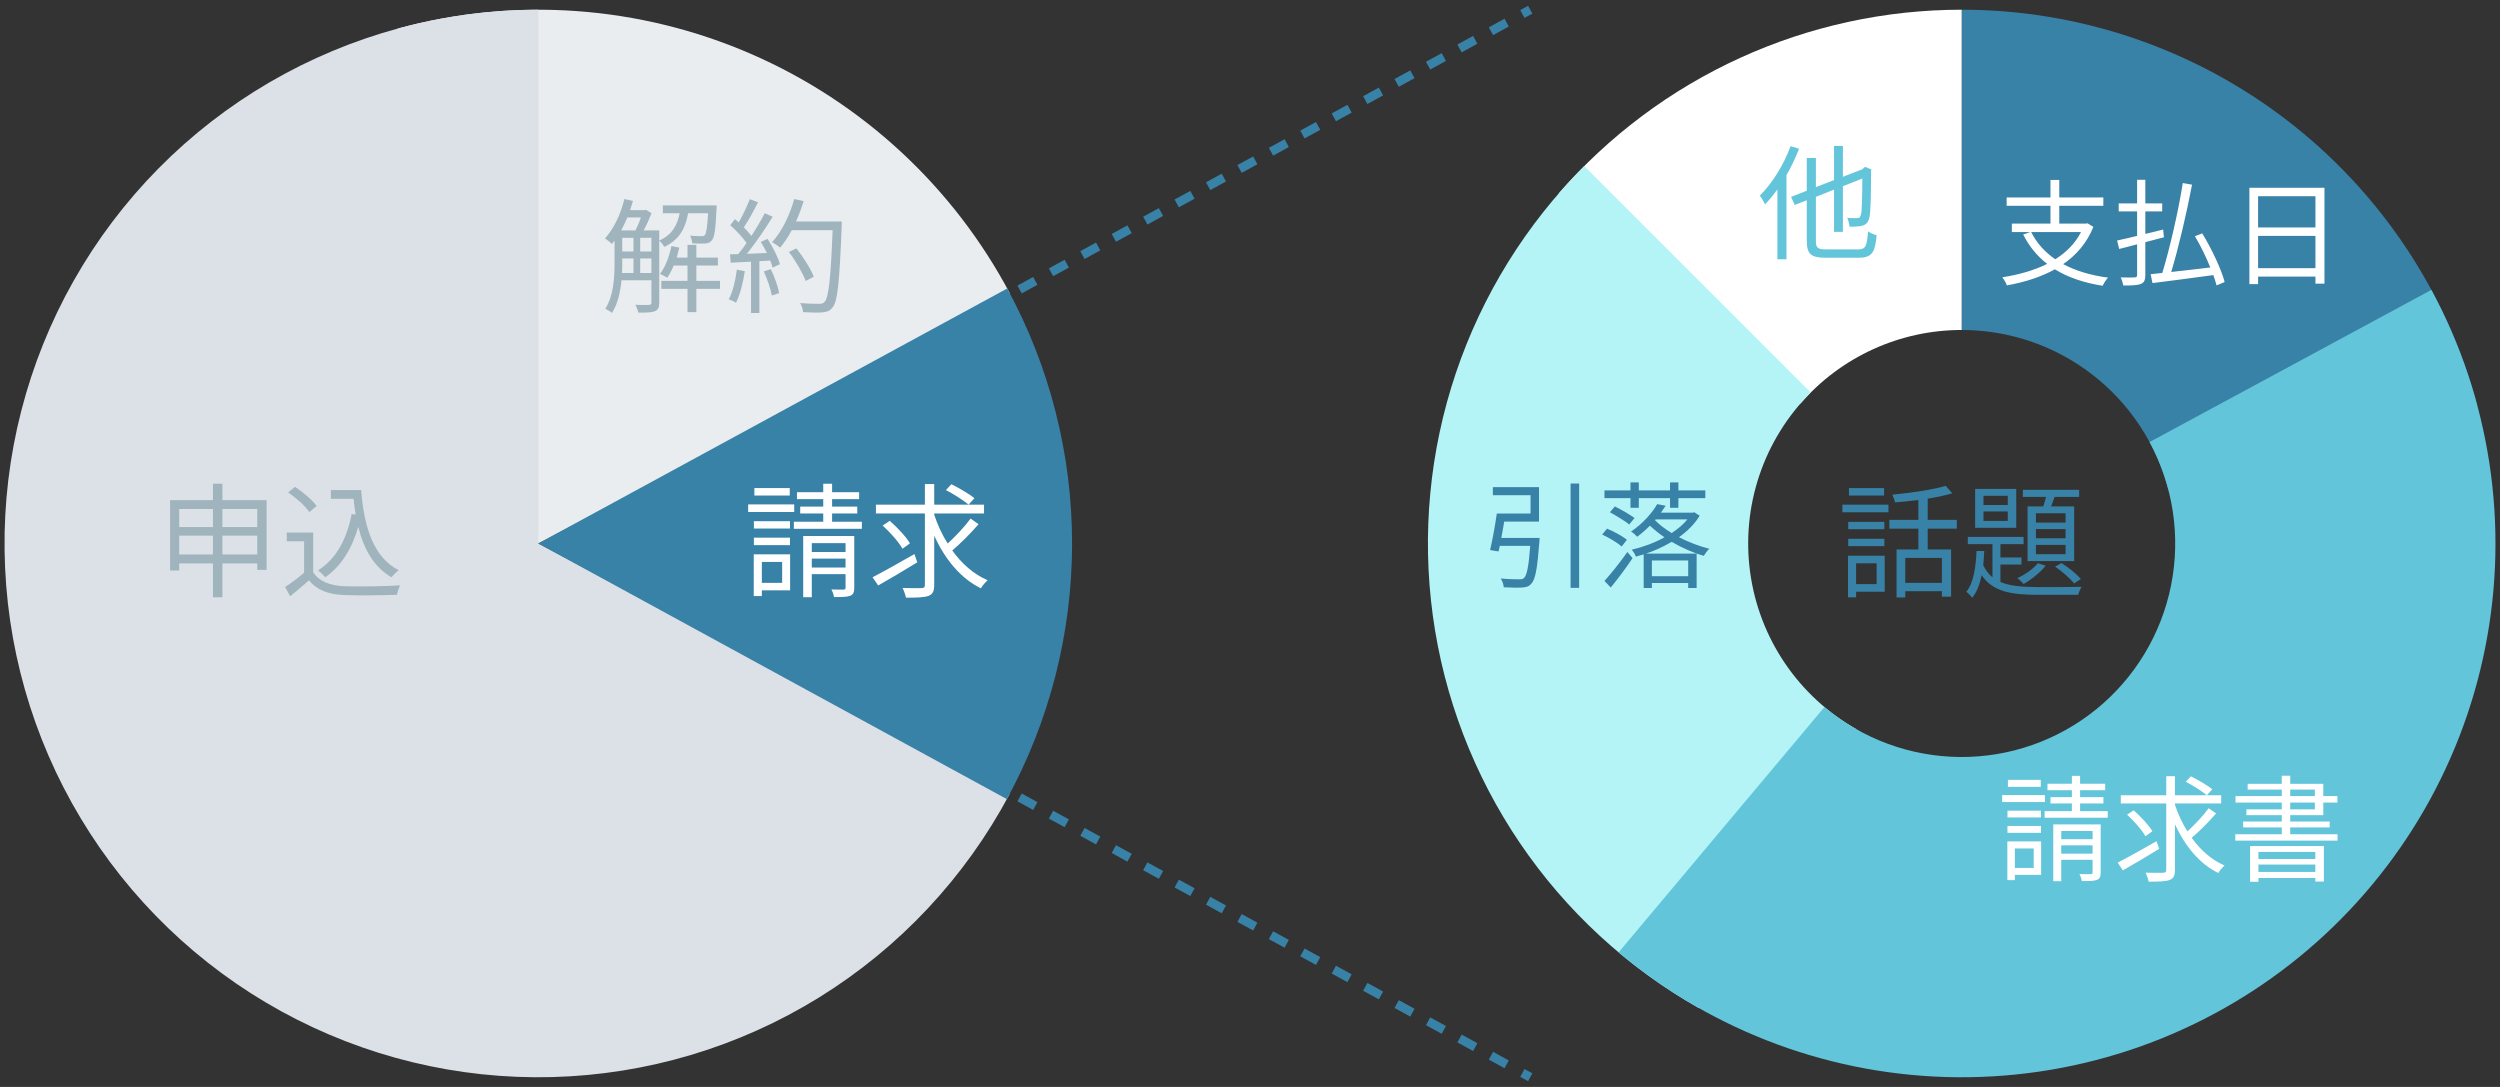 <svg width="368" height="160" viewBox="0 0 368 160" fill="none" xmlns="http://www.w3.org/2000/svg">
<rect x="0" y="0" width="368" height="160" fill="#333333" stroke="none"/>
<path fill-rule="evenodd" clip-rule="evenodd" d="M223.779 1.487L224.936 0.854L225.565 2.002L224.408 2.636L223.779 1.487ZM219.154 4.022L221.466 2.754L222.096 3.903L219.783 5.17L219.154 4.022ZM214.528 6.556L216.841 5.289L217.47 6.437L215.157 7.705L214.528 6.556ZM209.902 9.091L212.215 7.824L212.844 8.972L210.532 10.239L209.902 9.091ZM205.277 11.625L207.59 10.358L208.219 11.507L205.906 12.774L205.277 11.625ZM200.651 14.16L202.964 12.893L203.593 14.041L201.281 15.308L200.651 14.16ZM196.026 16.695L198.338 15.427L198.968 16.576L196.655 17.843L196.026 16.695ZM191.4 19.229L193.713 17.962L194.342 19.11L192.029 20.378L191.4 19.229ZM186.775 21.764L189.087 20.496L189.717 21.645L187.404 22.912L186.775 21.764ZM182.149 24.298L184.462 23.031L185.091 24.179L182.778 25.447L182.149 24.298ZM177.523 26.833L179.836 25.566L180.465 26.714L178.153 27.981L177.523 26.833ZM172.898 29.367L175.211 28.1L175.84 29.248L173.527 30.516L172.898 29.367ZM168.272 31.902L170.585 30.635L171.214 31.783L168.902 33.05L168.272 31.902ZM163.647 34.437L165.959 33.169L166.589 34.318L164.276 35.585L163.647 34.437ZM159.021 36.971L161.334 35.704L161.963 36.852L159.65 38.119L159.021 36.971ZM154.396 39.506L156.708 38.238L157.338 39.387L155.025 40.654L154.396 39.506ZM149.77 42.04L152.083 40.773L152.712 41.921L150.399 43.189L149.77 42.04ZM145.144 44.575L147.457 43.307L148.086 44.456L145.774 45.723L145.144 44.575ZM140.519 47.109L142.832 45.842L143.461 46.99L141.148 48.258L140.519 47.109ZM135.893 49.644L138.206 48.377L138.835 49.525L136.522 50.792L135.893 49.644ZM131.268 52.178L133.58 50.911L134.21 52.059L131.897 53.327L131.268 52.178ZM126.642 54.713L128.955 53.446L129.584 54.594L127.271 55.861L126.642 54.713ZM122.016 57.248L124.329 55.98L124.959 57.129L122.646 58.396L122.016 57.248ZM117.391 59.782L119.704 58.515L120.333 59.663L118.02 60.931L117.391 59.782ZM112.765 62.317L115.078 61.049L115.707 62.198L113.395 63.465L112.765 62.317ZM108.14 64.851L110.453 63.584L111.082 64.732L108.769 66L108.14 64.851ZM103.514 67.386L105.827 66.118L106.456 67.267L104.143 68.534L103.514 67.386ZM98.889 69.92L101.201 68.653L101.831 69.802L99.518 71.069L98.889 69.92ZM94.263 72.455L96.576 71.188L97.205 72.336L94.892 73.603L94.263 72.455ZM89.638 74.989L91.95 73.722L92.579 74.871L90.267 76.138L89.638 74.989ZM85.012 77.524L87.325 76.257L87.954 77.405L85.641 78.672L85.012 77.524ZM82.699 78.791L83.328 79.94L83.22 79.999L83.328 80.059L82.699 81.207L80.495 79.999L82.699 78.791ZM87.325 83.742L85.012 82.474L85.641 81.326L87.954 82.593L87.325 83.742ZM91.95 86.276L89.637 85.009L90.267 83.86L92.579 85.128L91.95 86.276ZM96.576 88.811L94.263 87.543L94.892 86.395L97.205 87.662L96.576 88.811ZM101.201 91.345L98.889 90.078L99.518 88.93L101.831 90.197L101.201 91.345ZM105.827 93.88L103.514 92.612L104.143 91.464L106.456 92.731L105.827 93.88ZM110.453 96.414L108.14 95.147L108.769 93.999L111.082 95.266L110.453 96.414ZM115.078 98.949L112.765 97.682L113.395 96.533L115.707 97.8L115.078 98.949ZM119.704 101.483L117.391 100.216L118.02 99.068L120.333 100.335L119.704 101.483ZM124.329 104.018L122.016 102.751L122.646 101.602L124.959 102.87L124.329 104.018ZM128.955 106.553L126.642 105.285L127.271 104.137L129.584 105.404L128.955 106.553ZM133.58 109.087L131.268 107.82L131.897 106.671L134.21 107.939L133.58 109.087ZM138.206 111.622L135.893 110.354L136.522 109.206L138.835 110.473L138.206 111.622ZM142.832 114.156L140.519 112.889L141.148 111.741L143.461 113.008L142.832 114.156ZM147.457 116.691L145.144 115.424L145.774 114.275L148.086 115.542L147.457 116.691ZM152.083 119.225L149.77 117.958L150.399 116.81L152.712 118.077L152.083 119.225ZM156.708 121.76L154.396 120.493L155.025 119.344L157.338 120.612L156.708 121.76ZM161.334 124.295L159.021 123.027L159.65 121.879L161.963 123.146L161.334 124.295ZM165.959 126.829L163.647 125.562L164.276 124.413L166.589 125.681L165.959 126.829ZM170.585 129.364L168.272 128.096L168.901 126.948L171.214 128.215L170.585 129.364ZM175.211 131.898L172.898 130.631L173.527 129.483L175.84 130.75L175.211 131.898ZM179.836 134.433L177.523 133.166L178.153 132.017L180.465 133.284L179.836 134.433ZM184.462 136.967L182.149 135.7L182.778 134.552L185.091 135.819L184.462 136.967ZM189.087 139.502L186.775 138.235L187.404 137.086L189.717 138.354L189.087 139.502ZM193.713 142.036L191.4 140.769L192.029 139.621L194.342 140.888L193.713 142.036ZM198.338 144.571L196.026 143.304L196.655 142.155L198.968 143.423L198.338 144.571ZM202.964 147.106L200.651 145.838L201.281 144.69L203.593 145.957L202.964 147.106ZM207.59 149.64L205.277 148.373L205.906 147.224L208.219 148.492L207.59 149.64ZM212.215 152.175L209.902 150.907L210.532 149.759L212.844 151.026L212.215 152.175ZM216.841 154.709L214.528 153.442L215.157 152.294L217.47 153.561L216.841 154.709ZM221.466 157.244L219.154 155.977L219.783 154.828L222.096 156.095L221.466 157.244ZM224.936 159.145L223.779 158.511L224.408 157.363L225.565 157.996L224.936 159.145Z" fill="#3882A7"/>
<path d="M58.589 4.192C75.809 -0.499 94.112 0.813 110.487 7.911C126.862 15.009 140.333 27.47 148.682 43.244L79.239 80.001L58.589 4.192Z" fill="#E9EDF0"/>
<path d="M79.238 1.43C65.331 1.43 51.672 5.121 39.658 12.127C27.644 19.133 17.704 29.203 10.855 41.307C4.006 53.411 0.493 67.117 0.674 81.023C0.854 94.93 4.723 108.539 11.885 120.461C19.047 132.383 29.244 142.19 41.437 148.882C53.629 155.573 67.379 158.908 81.282 158.546C95.185 158.184 108.743 154.139 120.571 146.823C132.399 139.506 142.073 129.182 148.605 116.904L79.238 80.001V1.43Z" fill="#DBE1E6"/>
<path d="M148.263 42.463C154.536 53.999 157.819 66.923 157.81 80.054C157.801 93.186 154.501 106.105 148.212 117.633L79.239 80.001L148.263 42.463Z" fill="#3882A7"/>
<path d="M32.737 81.617V78.848H37.87V81.617H32.737ZM26.375 81.617V78.848H31.344V81.617H26.375ZM31.344 74.925V77.583H26.375V74.925H31.344ZM37.87 74.925V77.583H32.737V74.925H37.87ZM32.737 73.623V71.203H31.344V73.623H25.037V83.981H26.375V82.936H31.344V87.923H32.737V82.936H37.87V83.89H39.245V73.623H32.737Z" fill="#A0B4BE"/>
<path d="M48.705 72.138V73.421H52.042C52.134 74.228 52.225 74.998 52.354 75.75L51.767 75.658C51.034 79.398 49.494 82.258 46.817 83.963C47.129 84.183 47.66 84.715 47.88 84.972C50.227 83.322 51.785 80.828 52.739 77.546C53.564 80.883 55.049 83.468 57.615 84.972C57.89 84.641 58.367 84.165 58.697 83.945C55.03 82.056 53.6 77.73 53.16 72.138H48.705ZM46.615 74.485C45.974 73.605 44.599 72.431 43.425 71.662L42.417 72.487C43.609 73.293 44.965 74.503 45.534 75.383L46.615 74.485ZM46.102 78.39H42.215V79.673H44.764V84.311C43.847 85.082 42.82 85.852 41.977 86.401L42.71 87.776C43.682 86.988 44.599 86.2 45.479 85.43C46.652 86.841 48.284 87.501 50.667 87.593C52.684 87.666 56.442 87.63 58.44 87.556C58.495 87.135 58.734 86.493 58.88 86.163C56.735 86.31 52.665 86.365 50.667 86.291C48.559 86.2 46.964 85.576 46.102 84.238V78.39Z" fill="#A0B4BE"/>
<path d="M116.251 71.845H111.044V72.945H116.251V71.845ZM116.911 74.246H110.127V75.365H116.911V74.246ZM116.287 76.722H110.971V77.803H116.287V76.722ZM110.971 80.242H116.287V79.141H110.971V80.242ZM115.132 82.716V85.796H112.144V82.716H115.132ZM116.306 81.598H110.952V87.74H112.144V86.897H116.306V81.598ZM119.496 83.541V82.222H124.464V83.541H119.496ZM124.464 79.948V81.25H119.496V79.948H124.464ZM125.747 78.903H118.231V87.905H119.496V84.513H124.464V86.493C124.464 86.713 124.409 86.768 124.189 86.787C123.951 86.787 123.199 86.805 122.374 86.768C122.557 87.08 122.722 87.556 122.759 87.886C123.896 87.886 124.666 87.886 125.142 87.703C125.619 87.501 125.747 87.171 125.747 86.511V78.903ZM122.484 76.795V75.585H126.187V74.576H122.484V73.477H126.462V72.45H122.484V71.203H121.182V72.45H117.314V73.477H121.182V74.576H117.791V75.585H121.182V76.795H116.856V77.84H126.866V76.795H122.484Z" fill="white"/>
<path d="M134.602 81.561C132.366 82.845 130.001 84.165 128.442 84.972L129.267 86.181C130.899 85.265 133.062 83.981 135.024 82.772L134.602 81.561ZM133.942 79.985C133.392 79.013 132.072 77.638 130.972 76.666L129.927 77.363C131.046 78.371 132.311 79.802 132.842 80.773L133.942 79.985ZM139.241 72.138C140.396 72.743 141.844 73.66 142.577 74.283L143.439 73.33C142.669 72.707 141.184 71.845 140.047 71.276L139.241 72.138ZM142.871 76.337C142.027 77.492 140.652 78.958 139.497 80.003C138.672 78.701 138.012 77.272 137.517 75.768V75.585H144.851V74.283H137.517V71.258H136.142V74.283H128.937V75.585H136.142V86.09C136.142 86.457 136.014 86.548 135.666 86.567C135.317 86.585 134.126 86.585 132.861 86.548C133.062 86.951 133.282 87.593 133.356 87.978C134.969 87.978 136.051 87.942 136.656 87.722C137.279 87.483 137.517 87.061 137.517 86.09V78.867C139.094 82.295 141.386 85.136 144.392 86.603C144.594 86.218 145.052 85.705 145.382 85.412C143.329 84.531 141.569 82.973 140.176 81.03C141.404 79.985 142.907 78.481 144.044 77.162L142.871 76.337Z" fill="white"/>
<path d="M94.236 40.189V38.044H95.885V40.189H94.236ZM91.596 38.044H93.246V40.189H91.559C91.596 39.694 91.596 39.199 91.596 38.759V38.044ZM94.346 32.012C94.126 32.654 93.814 33.369 93.539 33.919H91.43C91.76 33.332 92.054 32.691 92.347 32.012H94.346ZM94.236 35.001H95.885V37.017H94.236V35.001ZM91.596 35.001H93.246V37.017H91.596V35.001ZM104.227 31.389C104.117 33.516 103.952 34.359 103.75 34.597C103.622 34.762 103.475 34.781 103.237 34.762C102.98 34.762 102.302 34.762 101.587 34.689C101.752 35.001 101.862 35.477 101.899 35.825C102.65 35.862 103.402 35.88 103.787 35.844C104.264 35.807 104.539 35.679 104.777 35.386C105.18 34.946 105.327 33.772 105.474 30.747C105.492 30.582 105.492 30.234 105.492 30.234H97.572V31.389H100.047C99.699 33.112 98.966 34.56 97.04 35.404V33.919H94.749C95.171 33.13 95.592 32.196 95.904 31.389L95.097 30.875L94.895 30.93H92.751C92.897 30.491 93.044 30.032 93.172 29.574L91.907 29.299C91.357 31.535 90.349 33.699 89.047 35.092C89.341 35.276 89.872 35.697 90.074 35.917C90.202 35.77 90.331 35.605 90.459 35.422V38.759C90.459 40.812 90.331 43.526 89.102 45.45C89.377 45.579 89.891 45.872 90.074 46.074C90.936 44.754 91.32 42.957 91.486 41.252H95.885V44.552C95.885 44.791 95.794 44.864 95.537 44.882C95.299 44.901 94.474 44.901 93.52 44.864C93.704 45.175 93.906 45.707 93.96 46.019C95.225 46.019 95.959 46.001 96.417 45.799C96.894 45.597 97.04 45.212 97.04 44.552V35.422C97.297 35.642 97.627 36.045 97.774 36.339C100.029 35.312 100.909 33.552 101.294 31.389H104.227ZM105.987 41.344H102.504V39.089H105.675V37.916H102.504V36.045H101.202V37.916H99.607C99.754 37.439 99.882 36.944 99.992 36.449L98.837 36.211C98.507 37.769 97.957 39.272 97.15 40.317C97.462 40.464 97.994 40.721 98.214 40.886C98.562 40.391 98.892 39.767 99.167 39.089H101.202V41.344H97.352V42.517H101.202V45.946H102.504V42.517H105.987V41.344Z" fill="#A0B4BE"/>
<path d="M108.462 39.694C108.26 41.307 107.875 42.939 107.27 44.057C107.564 44.149 108.114 44.406 108.334 44.571C108.939 43.397 109.379 41.637 109.635 39.914L108.462 39.694ZM112.44 39.95C112.935 41.087 113.449 42.554 113.614 43.507L114.695 43.141C114.53 42.187 113.999 40.739 113.467 39.62L112.44 39.95ZM111.982 35.605C112.294 36.1 112.605 36.669 112.88 37.237C111.872 37.274 110.864 37.329 109.947 37.365C111.212 35.789 112.679 33.626 113.742 31.902L112.569 31.389C112.055 32.379 111.359 33.571 110.607 34.725C110.314 34.34 109.929 33.901 109.489 33.461C110.185 32.471 110.955 31.004 111.579 29.776L110.369 29.317C109.984 30.326 109.342 31.701 108.737 32.727C108.554 32.562 108.37 32.397 108.187 32.251L107.49 33.149C108.352 33.919 109.324 34.946 109.892 35.77C109.489 36.376 109.067 36.925 108.664 37.402C108.242 37.42 107.82 37.439 107.454 37.439L107.564 38.667L110.552 38.52V46.074H111.78V38.447L113.375 38.355C113.54 38.74 113.65 39.089 113.724 39.401L114.805 38.887C114.549 37.897 113.742 36.339 112.99 35.166L111.982 35.605ZM123.899 32.599H117.17C117.61 31.645 117.977 30.637 118.289 29.61L116.914 29.299C116.235 31.719 115.062 34.12 113.65 35.642C113.98 35.825 114.585 36.229 114.842 36.449C115.447 35.734 116.034 34.854 116.547 33.882H122.56C122.285 41.032 121.974 43.819 121.369 44.442C121.167 44.681 120.929 44.717 120.58 44.717C120.122 44.717 119.004 44.717 117.775 44.607C118.032 44.974 118.179 45.56 118.215 45.946C119.315 46.019 120.434 46.037 121.039 45.982C121.735 45.909 122.139 45.781 122.56 45.249C123.312 44.35 123.569 41.509 123.899 33.295V32.599ZM119.792 40.739C119.352 39.584 118.252 37.842 117.225 36.559L116.125 37.09C117.152 38.429 118.179 40.244 118.6 41.362L119.792 40.739Z" fill="#A0B4BE"/>
<path d="M288.762 1.43C306.062 1.43 322.878 7.139 336.602 17.672C350.325 28.206 360.189 42.974 364.662 59.685L319.122 71.875C317.333 65.19 313.387 59.283 307.898 55.07C302.409 50.856 295.682 48.572 288.762 48.572V1.43Z" fill="#3882A7"/>
<path d="M288.762 1.43C277.512 1.43 266.393 3.846 256.157 8.514C245.921 13.183 236.807 19.995 229.431 28.491L265.03 59.397C267.98 55.999 271.626 53.274 275.72 51.406C279.814 49.539 284.262 48.572 288.762 48.572V1.43Z" fill="white"/>
<path d="M233.204 24.443C224.64 33.007 218.172 43.435 214.304 54.911C210.437 66.388 209.275 78.604 210.909 90.604C212.544 102.604 216.93 114.064 223.725 124.089C230.521 134.114 239.542 142.432 250.084 148.394L273.291 107.358C269.074 104.974 265.466 101.646 262.747 97.637C260.029 93.627 258.275 89.043 257.621 84.243C256.967 79.443 257.432 74.556 258.979 69.966C260.526 65.375 263.113 61.204 266.539 57.778L233.204 24.443Z" fill="#B4F3F6"/>
<path d="M238.257 140.191C252.261 151.941 269.923 158.441 288.202 158.571C306.482 158.701 324.235 152.454 338.404 140.904C352.574 129.355 362.272 113.226 365.831 95.295C369.389 77.365 366.584 58.755 357.898 42.67L316.416 65.069C319.891 71.503 321.013 78.947 319.589 86.119C318.166 93.291 314.287 99.743 308.619 104.363C302.951 108.983 295.85 111.482 288.538 111.43C281.226 111.378 274.161 108.778 268.56 104.078L238.257 140.191Z" fill="#62C5DA"/>
<path d="M263.575 21.515C262.548 24.302 260.843 27.034 259.047 28.794C259.285 29.087 259.67 29.784 259.817 30.077C260.44 29.435 261.063 28.683 261.632 27.877V38.162H262.97V25.787C263.685 24.54 264.308 23.22 264.822 21.9L263.575 21.515ZM268.837 36.714C267.535 36.714 267.297 36.475 267.297 35.43V28.977L269.973 27.913V34.129H271.275V27.4L274.135 26.282C274.117 29.142 274.08 31.067 273.933 31.562C273.823 32.038 273.64 32.112 273.31 32.112C273.072 32.112 272.412 32.112 271.917 32.075C272.082 32.405 272.21 32.955 272.247 33.358C272.797 33.377 273.603 33.358 274.098 33.23C274.667 33.084 275.052 32.735 275.198 31.892C275.363 31.122 275.418 28.482 275.418 25.182L275.473 24.944L274.538 24.558L274.3 24.76L274.117 24.925L271.275 26.025V21.479H269.973V26.502L267.297 27.547V23.257H265.958V28.078L263.648 28.977L264.18 30.169L265.958 29.472V35.43C265.958 37.428 266.6 37.942 268.782 37.942H273.567C275.583 37.942 276.005 37.135 276.243 34.623C275.84 34.532 275.308 34.294 274.978 34.055C274.813 36.218 274.63 36.714 273.512 36.714H268.837Z" fill="#62C5DA"/>
<path d="M220.993 79.179C221.146 78.413 221.282 77.579 221.418 76.779H226.543V71.706H219.75V72.897H225.3V75.587H220.329C220.09 77.307 219.682 79.554 219.341 80.967L220.584 81.171C220.635 80.916 220.703 80.643 220.771 80.354H225.249C225.027 83.418 224.738 84.729 224.329 85.087C224.142 85.257 223.938 85.274 223.58 85.274C223.155 85.274 222.031 85.257 220.908 85.155C221.146 85.512 221.333 86.057 221.35 86.448C222.44 86.499 223.512 86.534 224.04 86.483C224.653 86.448 225.044 86.346 225.385 85.938C225.998 85.359 226.287 83.776 226.594 79.758C226.611 79.588 226.628 79.179 226.628 79.179H220.993ZM231.19 71.178V86.534H232.45V71.178H231.19Z" fill="#3882A7"/>
<path d="M240.008 74.753H241.234V73.323H245.83V74.753H247.056V73.323H251.023V72.183H247.056V71.008H245.83V72.183H241.234V71.008H240.008V72.183H236.178V73.323H240.008V74.753ZM236.978 75.4C237.931 75.928 239.208 76.694 239.821 77.204L240.604 76.251C239.94 75.757 238.663 75.025 237.71 74.549L236.978 75.4ZM239.481 79.452C238.834 78.924 237.557 78.226 236.553 77.817L235.838 78.686C236.842 79.145 238.085 79.894 238.715 80.439L239.481 79.452ZM237.097 86.483C238.136 85.24 239.361 83.571 240.315 82.158L239.549 81.256C238.476 82.788 237.097 84.491 236.178 85.512L237.097 86.483ZM243.72 76.455H248.384C247.788 77.188 246.988 77.868 246.069 78.464C245.098 77.868 244.264 77.239 243.617 76.575L243.72 76.455ZM248.503 82.499V84.814H243.158V82.499H248.503ZM249.388 75.4L249.184 75.468H244.486C244.741 75.111 244.962 74.787 245.184 74.447L243.941 74.208C243.209 75.468 241.864 77.051 240.093 78.243C240.383 78.413 240.774 78.754 240.996 79.009C241.677 78.498 242.324 77.936 242.868 77.375C243.498 77.971 244.213 78.549 245.013 79.094C243.498 79.928 241.762 80.558 240.179 80.916C240.417 81.137 240.689 81.631 240.808 81.937C241.183 81.835 241.575 81.716 241.949 81.597V86.551H243.158V85.819H248.503V86.551H249.746V81.495H242.273C243.566 81.069 244.86 80.473 246.069 79.758C247.584 80.643 249.235 81.375 250.801 81.818C250.989 81.495 251.329 81.035 251.602 80.779C250.138 80.405 248.554 79.809 247.141 79.077C248.384 78.192 249.474 77.119 250.189 75.911L249.388 75.4Z" fill="#3882A7"/>
<path d="M300.401 114.8H295.566V115.822H300.401V114.8ZM301.014 117.03H294.715V118.069H301.014V117.03ZM300.435 119.329H295.498V120.333H300.435V119.329ZM295.498 122.597H300.435V121.576H295.498V122.597ZM299.363 124.895V127.755H296.588V124.895H299.363ZM300.452 123.857H295.481V129.56H296.588V128.777H300.452V123.857ZM303.414 125.662V124.436H308.028V125.662H303.414ZM308.028 122.325V123.534H303.414V122.325H308.028ZM309.219 121.355H302.24V129.713H303.414V126.564H308.028V128.402C308.028 128.607 307.977 128.658 307.772 128.675C307.551 128.675 306.853 128.692 306.087 128.658C306.257 128.947 306.41 129.39 306.444 129.696C307.5 129.696 308.215 129.696 308.658 129.526C309.1 129.339 309.219 129.032 309.219 128.419V121.355ZM306.189 119.397V118.273H309.628V117.337H306.189V116.315H309.883V115.362H306.189V114.205H304.98V115.362H301.388V116.315H304.98V117.337H301.831V118.273H304.98V119.397H300.963V120.367H310.258V119.397H306.189Z" fill="white"/>
<path d="M317.442 123.823C315.365 125.015 313.169 126.24 311.722 126.989L312.488 128.113C314.003 127.262 316.012 126.07 317.833 124.947L317.442 123.823ZM316.829 122.359C316.318 121.457 315.093 120.18 314.071 119.278L313.101 119.925C314.139 120.861 315.314 122.189 315.808 123.091L316.829 122.359ZM321.749 115.073C322.821 115.635 324.166 116.486 324.847 117.065L325.647 116.179C324.932 115.6 323.553 114.8 322.498 114.273L321.749 115.073ZM325.12 118.971C324.337 120.044 323.06 121.406 321.987 122.376C321.221 121.167 320.608 119.839 320.149 118.443V118.273H326.958V117.065H320.149V114.256H318.872V117.065H312.182V118.273H318.872V128.028C318.872 128.368 318.753 128.453 318.429 128.47C318.106 128.488 316.999 128.488 315.825 128.453C316.012 128.828 316.216 129.424 316.284 129.781C317.782 129.781 318.787 129.747 319.349 129.543C319.927 129.322 320.149 128.93 320.149 128.028V121.32C321.613 124.504 323.741 127.143 326.533 128.505C326.72 128.147 327.145 127.67 327.452 127.398C325.545 126.581 323.911 125.134 322.617 123.329C323.758 122.359 325.154 120.963 326.209 119.737L325.12 118.971Z" fill="white"/>
<path d="M340.816 125.406V126.445H332.44V125.406H340.816ZM332.44 128.351V127.262H340.816V128.351H332.44ZM331.214 129.798H332.44V129.237H340.816V129.764H342.075V124.538H331.214V129.798ZM337.121 118.137H340.747V119.141H337.121V118.137ZM337.121 116.23H340.747V117.184H337.121V116.23ZM337.121 122.802V121.797H342.927V120.929H337.121V119.993H341.99V118.137H344.067V117.184H341.99V115.379H337.121V114.188H335.879V115.379H330.857V116.23H335.879V117.184H329.069V118.137H335.879V119.141H330.669V119.993H335.879V120.929H330.193V121.797H335.879V122.802H329.035V123.738H344.084V122.802H337.121Z" fill="white"/>
<path d="M306.326 34.162C305.457 35.847 304.147 37.158 302.529 38.162C300.997 37.107 299.806 35.779 298.988 34.162H306.326ZM307.279 32.868L307.041 32.919H303.125V30.297H309.611V29.071H303.125V26.484H301.831V29.071H295.379V30.297H301.831V32.919H296.145V34.162H298.835L297.814 34.519C298.682 36.255 299.857 37.685 301.338 38.843C299.397 39.813 297.133 40.443 294.732 40.818C294.971 41.09 295.311 41.686 295.413 42.01C297.967 41.55 300.384 40.801 302.478 39.643C304.402 40.835 306.751 41.635 309.509 42.061C309.679 41.703 310.02 41.141 310.309 40.869C307.756 40.529 305.526 39.864 303.704 38.877C305.645 37.532 307.194 35.762 308.147 33.395L307.279 32.868Z" fill="white"/>
<path d="M318.413 33.787L315.791 34.434V31.114H318.276V29.94H315.791V26.467H314.582V29.94H311.875V31.114H314.582V34.723C313.459 34.996 312.437 35.234 311.637 35.404L311.943 36.647C312.727 36.443 313.629 36.204 314.582 35.966V40.46C314.582 40.75 314.48 40.818 314.225 40.835C313.969 40.852 313.084 40.869 312.165 40.835C312.335 41.158 312.488 41.703 312.556 42.027C313.85 42.027 314.65 41.992 315.127 41.805C315.621 41.601 315.791 41.243 315.791 40.46V35.643C316.693 35.404 317.629 35.166 318.532 34.928L318.413 33.787ZM327.469 41.516C326.976 39.626 325.563 36.647 324.167 34.349L323.094 34.774C323.928 36.17 324.745 37.856 325.358 39.371C323.366 39.609 321.358 39.831 319.604 40.035C320.694 36.426 321.902 31.267 322.668 27.182L321.307 26.944C320.66 31.046 319.4 36.562 318.293 40.171C317.663 40.256 317.085 40.307 316.574 40.358L316.846 41.669C319.179 41.38 322.583 40.937 325.801 40.494C326.005 41.039 326.158 41.567 326.278 42.01L327.469 41.516Z" fill="white"/>
<path d="M332.389 39.473V34.723H340.833V39.473H332.389ZM340.833 28.884V33.481H332.389V28.884H340.833ZM331.112 27.641V41.822H332.389V40.716H340.833V41.754H342.161V27.641H331.112Z" fill="white"/>
<path d="M277.34 71.846H272.17V72.946H277.34V71.846ZM276.24 82.919V85.981H273.215V82.919H276.24ZM277.432 81.801H272.024V87.924H273.215V87.099H277.432V81.801ZM272.06 80.389H277.377V79.307H272.06V80.389ZM277.377 76.814H272.06V77.896H277.377V76.814ZM271.199 75.402H277.982V74.284H271.199V75.402ZM285.847 85.797H280.457V82.131H285.847V85.797ZM288.047 77.822V76.521H283.757V73.404C285.095 73.184 286.36 72.927 287.387 72.616L286.397 71.516C284.564 72.084 281.3 72.542 278.55 72.817C278.697 73.129 278.899 73.624 278.935 73.954C280.035 73.862 281.209 73.752 282.382 73.606V76.521H278.11V77.822H282.382V80.884H279.174V87.942H280.457V87.026H285.847V87.832H287.204V80.884H283.757V77.822H288.047Z" fill="#3882A7"/>
<path d="M304.052 76.924H299.689V75.549H304.052V76.924ZM304.052 79.234H299.689V77.877H304.052V79.234ZM304.052 81.581H299.689V80.206H304.052V81.581ZM298.46 74.541V82.589H305.317V74.541H301.925C302.09 74.119 302.274 73.624 302.439 73.147H306.05V72.102H297.764V73.147H301.174C301.064 73.606 300.917 74.101 300.77 74.541H298.46ZM302.512 83.414C303.52 84.092 304.712 85.137 305.317 85.871L306.307 85.229C305.702 84.532 304.51 83.524 303.447 82.882L302.512 83.414ZM299.982 82.901C299.285 83.744 298.112 84.569 296.957 85.101C297.232 85.284 297.672 85.742 297.874 85.962C299.029 85.302 300.33 84.276 301.119 83.267L299.982 82.901ZM295.545 74.339H291.97V72.982H295.545V74.339ZM295.545 76.686H291.97V75.292H295.545V76.686ZM296.792 71.974H290.742V77.694H296.792V71.974ZM294.464 83.102H297.562V82.057H294.464V80.096H297.874V79.032H289.66V80.096H293.29V84.972C292.74 84.532 292.282 83.946 291.934 83.194C292.007 82.516 292.044 81.801 292.08 81.104H290.944C290.852 83.341 290.54 85.797 289.44 87.117C289.734 87.319 290.137 87.741 290.302 87.997C290.999 87.154 291.439 85.981 291.695 84.661C293.345 87.117 296.077 87.557 300.037 87.557H305.922C305.995 87.191 306.215 86.677 306.417 86.384C305.354 86.421 300.844 86.421 300.037 86.421C297.782 86.402 295.912 86.292 294.464 85.669V83.102Z" fill="#3882A7"/>
</svg>
